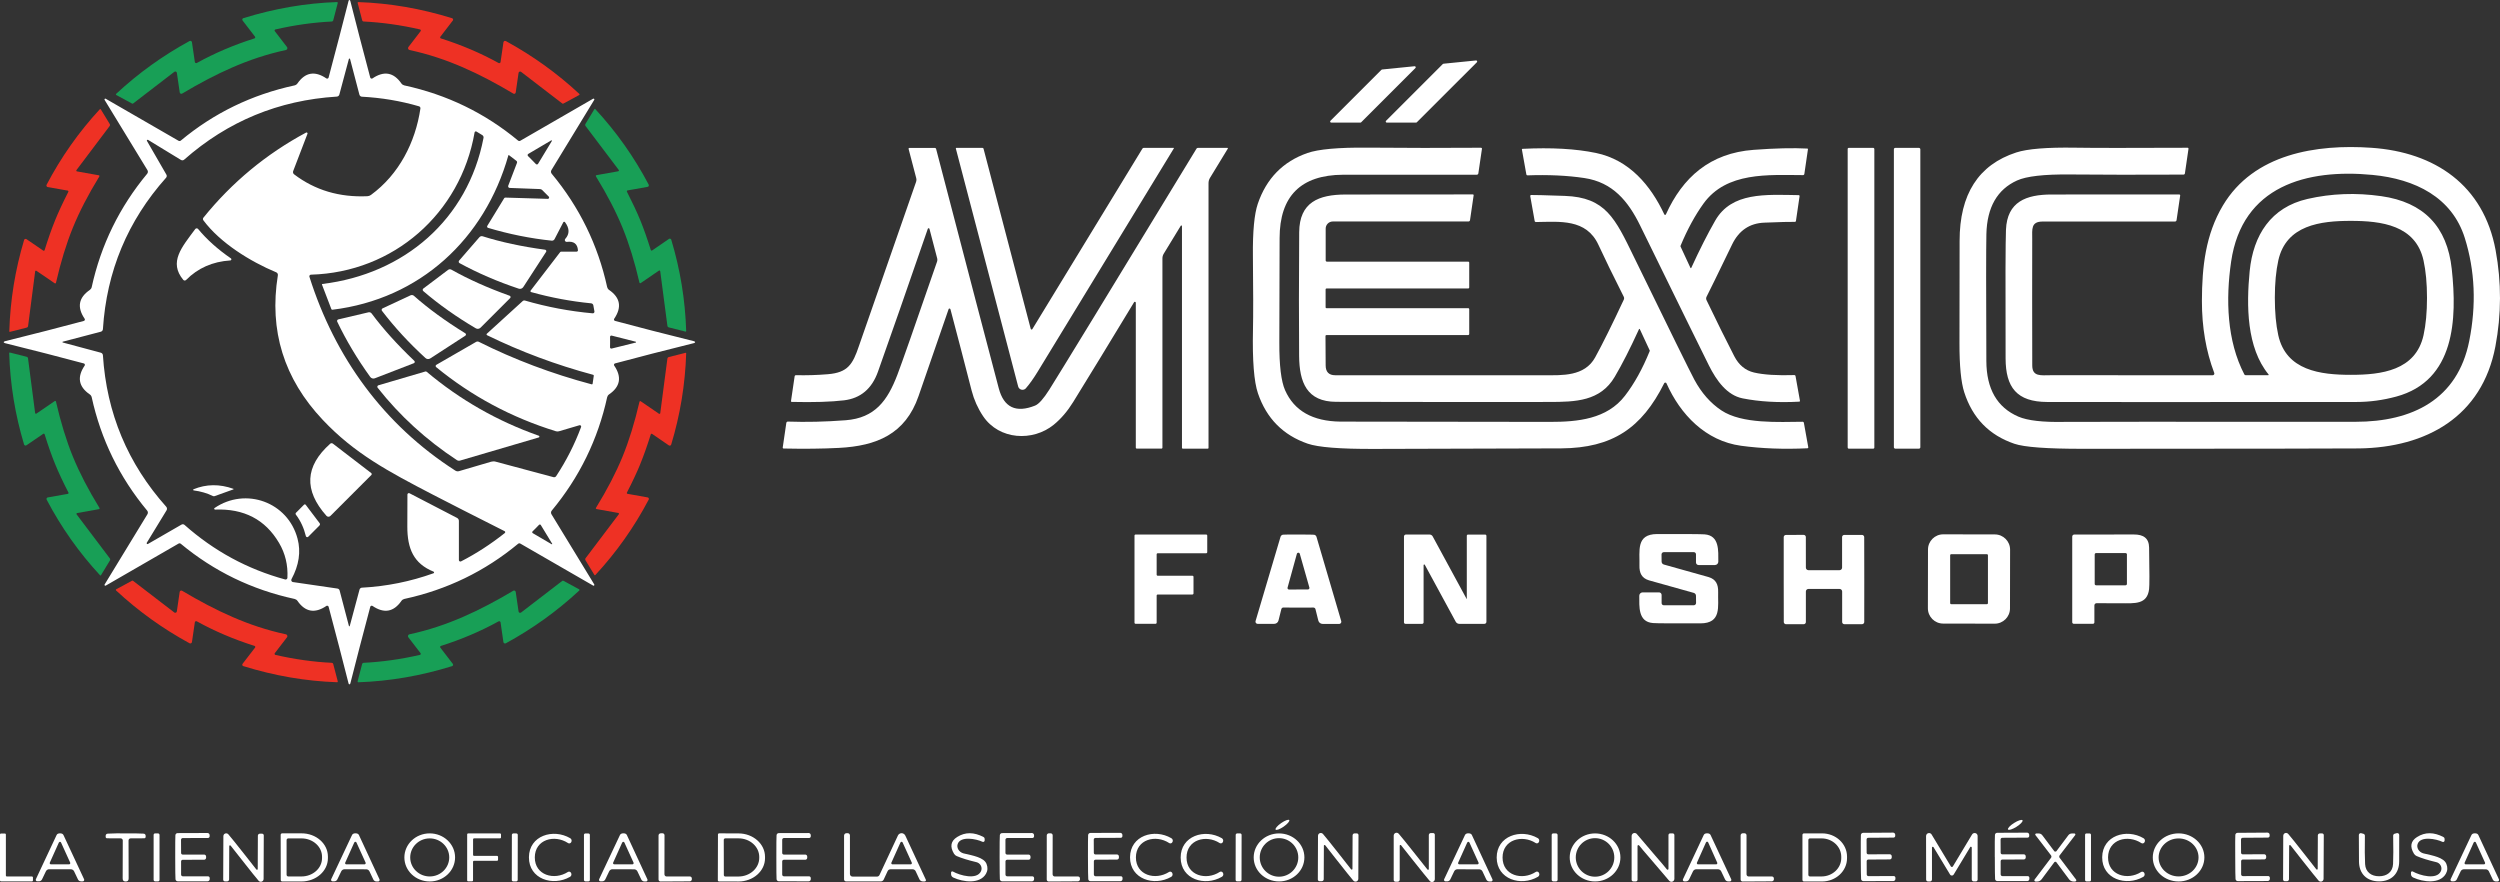 <svg viewBox="0 0 727.79 256.78" xmlns="http://www.w3.org/2000/svg" id="Layer_2"><rect x="0" y="0" width="727.79" height="256.78" fill="#333333" stroke="none"/><defs><style>.cls-1{fill:#fff;}.cls-2{fill:#189f56;}.cls-3{fill:#ee3124;}</style></defs><g id="Layer_1-2"><path d="M101.72,0c.13,0,.21.09.26.27,1.63,6.47,3.57,13.9,5.8,22.3.07.23.31.37.54.31.04-.01.09-.03.12-.06,3.35-2.27,6.16-1.77,8.42,1.49.2.28.5.47.83.55,12.43,2.69,23.48,8.05,33.14,16.07.18.14.43.16.63.05l21.22-12.25c.12-.06.26-.02.32.1.04.07.04.16,0,.23l-12.47,20.46c-.2.33-.17.75.07,1.04,8.08,9.73,13.47,20.74,16.16,33.04.08.32.27.6.54.79,3.28,2.25,3.78,5.05,1.51,8.39-.13.19-.08.45.11.58.04.03.08.05.13.06,6.83,1.83,14.47,3.8,22.9,5.89.27.07.41.17.41.3s-.14.22-.41.29c-8.43,2.09-16.07,4.06-22.9,5.89-.22.06-.36.29-.3.51.01.04.03.09.06.13,2.27,3.34,1.77,6.14-1.51,8.39-.27.19-.46.47-.54.79-2.69,12.3-8.07,23.32-16.15,33.05-.24.29-.27.71-.07,1.04l12.47,20.45c.06.12.02.26-.09.33-.07.04-.16.04-.23,0l-21.22-12.24c-.2-.11-.45-.09-.63.05-9.66,8.02-20.71,13.38-33.14,16.07-.33.08-.63.27-.83.55-2.26,3.26-5.07,3.76-8.42,1.49-.2-.13-.47-.08-.6.12-.03.04-.05.08-.06.13-2.23,8.4-4.17,15.83-5.8,22.3-.05.18-.13.27-.26.27s-.21-.09-.26-.27c-1.63-6.47-3.57-13.9-5.8-22.3-.07-.23-.31-.37-.54-.31-.04.01-.09.03-.12.06-3.35,2.27-6.16,1.77-8.42-1.49-.2-.28-.5-.47-.83-.55-12.43-2.69-23.48-8.05-33.14-16.07-.18-.14-.43-.16-.63-.05l-21.22,12.25c-.12.06-.26.02-.32-.1-.04-.07-.04-.16,0-.23l12.47-20.46c.2-.33.17-.75-.07-1.04-8.08-9.73-13.47-20.74-16.16-33.04-.08-.32-.27-.6-.54-.79-3.28-2.25-3.78-5.05-1.51-8.39.13-.19.08-.45-.11-.58-.04-.03-.08-.05-.13-.06-6.83-1.83-14.47-3.8-22.9-5.89-.27-.07-.41-.16-.41-.29,0-.13.14-.23.41-.3,8.43-2.09,16.07-4.06,22.9-5.89.22-.06.36-.29.3-.51-.01-.04-.03-.09-.06-.13-2.27-3.34-1.77-6.14,1.51-8.39.27-.19.46-.47.54-.79,2.69-12.3,8.08-23.31,16.16-33.04.24-.29.27-.71.07-1.04l-12.48-20.46c-.06-.12-.02-.26.09-.33.07-.04.16-.04.23,0l21.23,12.25c.2.11.45.09.63-.05,9.65-8.03,20.7-13.39,33.13-16.08.33-.08.63-.27.83-.55,2.26-3.26,5.07-3.76,8.42-1.49.2.13.47.08.6-.12.03-.04.05-.08.06-.13,2.23-8.4,4.17-15.83,5.81-22.3.04-.18.12-.27.25-.27ZM18.31,99.72l11.05,2.96c.33.09.58.39.6.74,1.08,16.85,7.23,31.56,18.44,44.11.25.29.29.7.09,1.03l-5.77,9.46c-.07.12-.02.27.1.34.08.04.17.04.24,0l9.78-5.64c.28-.16.63-.13.87.08,8.58,7.61,18.34,12.9,29.29,15.89.28.08.57-.09.65-.37,0-.04.02-.07.02-.11.19-3.69-.62-7.09-2.45-10.18-4.01-6.79-10.21-10.02-18.62-9.68-.14,0-.25-.11-.25-.25,0-.08.04-.15.1-.2,9.06-6.18,21.37-1.75,24.17,8.92,1.01,3.81.42,7.74-1.76,11.78-.15.28-.05.63.23.79.06.03.13.05.2.06l12.95,1.89c.31.05.56.27.63.57l2.7,10.29c0,.07.06.13.13.13.07,0,.13-.06.13-.13l2.83-10.55c.09-.33.38-.56.71-.57,7.16-.38,14.11-1.78,20.85-4.2.13-.05.19-.2.14-.32-.02-.06-.07-.11-.13-.14-5.81-2.36-7.66-6.67-7.65-13.15.01-4.67.02-7.77.03-9.3,0-.23.19-.42.43-.42.07,0,.13.02.19.05l13.84,7.18c.32.17.52.5.52.86v11.39c0,.24.2.44.44.44.07,0,.14-.02.2-.05,4.35-2.23,8.59-4.97,12.72-8.24.14-.11.17-.32.06-.46-.03-.04-.07-.07-.11-.09-8.81-4.44-15.7-7.95-20.67-10.52-13.29-6.89-23.07-12.12-32.28-21.89-11.3-11.97-15.65-26-13.06-42.08.06-.37-.14-.73-.49-.87-7.51-3.13-16.28-8.54-21.19-15.13-.18-.24-.17-.56.02-.79,8.29-10.26,18.25-18.51,29.88-24.76.14-.07.32-.01.39.13.03.07.04.15.01.23l-4.16,10.85c-.13.35-.02.74.28.96,6.07,4.61,13.18,6.73,21.33,6.36.37-.02.73-.15,1.03-.37,8.16-5.97,12.94-15.3,14.4-25.17.04-.28-.13-.55-.4-.63-5.39-1.57-10.93-2.5-16.64-2.8-.34-.02-.63-.26-.72-.59l-2.72-10.38c-.02-.1-.12-.16-.22-.13-.07.02-.12.07-.13.13l-2.77,10.34c-.09.34-.38.58-.73.6-16.95,1.06-31.76,7.18-44.45,18.36-.25.23-.63.26-.93.08l-9.58-5.84c-.11-.07-.25-.03-.32.08-.04.07-.05.16,0,.23l5.66,9.81c.17.29.13.66-.1.91-11.18,12.54-17.31,27.23-18.38,44.07-.02.36-.27.66-.62.75l-11.03,2.89c-.07,0-.13.06-.13.13,0,.07.06.13.13.13ZM157.86,55.33c-.17-.17-.41-.28-.66-.29l-8.81-.33c-.27,0-.47-.23-.46-.5,0-.05.01-.11.03-.16l2.54-6.63c.08-.21.01-.46-.17-.6l-2.17-1.66s-.11-.03-.14.01c0,.01-.02.02-.02.04-6.89,24.39-25.76,41.85-51.23,44.96-.14.02-.26-.06-.31-.19l-2.73-7.13c-.03-.07,0-.15.08-.18.01,0,.02,0,.03,0,23.8-2.88,42.37-18.78,46.92-42.52.07-.32-.08-.65-.36-.82l-1.67-1.02c-.18-.11-.41-.06-.52.12-.03.04-.04.09-.05.13-4.09,23.61-23.63,40.73-47.64,41.4-.26.01-.47.23-.46.49,0,.04,0,.09.02.13,7.41,23.43,21.61,43.06,42.47,56.42.32.21.71.27,1.07.16l9.36-2.75c.42-.12.86-.13,1.28-.02l16.87,4.52c.3.08.61-.04.78-.3,2.95-4.48,5.37-9.24,7.25-14.28.08-.21-.02-.44-.22-.52-.08-.03-.18-.04-.27-.01l-5.95,1.75c-.28.08-.58.08-.86,0-12.91-3.98-24.54-10.2-34.88-18.67-.18-.15-.21-.41-.06-.59.03-.04.07-.07.11-.09l11.55-6.66c.25-.15.56-.16.82-.03,10.3,5.16,21.25,9.29,32.85,12.38.12.03.24-.03.27-.15,0-.01,0-.02,0-.03l.34-2.33c.02-.12-.06-.24-.18-.27-10.78-2.89-21.08-6.73-30.9-11.53-.13-.07-.18-.22-.12-.34.01-.03.04-.06.06-.08l10.47-9.54c.16-.15.39-.2.59-.14,6.49,1.89,13.07,3.13,19.76,3.73.26.02.49-.17.51-.43,0-.04,0-.08,0-.12l-.32-1.78c-.06-.31-.32-.55-.63-.58-5.87-.57-11.69-1.66-17.48-3.27-.15-.04-.23-.2-.19-.35,0-.03.03-.06.05-.09l8.58-11.18c.08-.1.19-.15.31-.15h4.48c.22,0,.4-.18.4-.4,0-.01,0-.02,0-.03-.15-1.86-1.22-2.67-3.23-2.42-.29.03-.55-.17-.59-.46-.02-.15.03-.3.13-.41,1.29-1.43,1.27-3.06-.08-4.87-.1-.13-.29-.15-.42-.05-.03.03-.06.06-.08.09l-2.54,4.9c-.16.31-.49.49-.83.45-6.23-.65-12.41-1.9-18.54-3.73-.2-.07-.32-.28-.25-.48,0-.03.02-.05.03-.08l4.92-8.06c.07-.12.21-.2.36-.19l12.32.37c.22.01.4-.16.41-.37,0-.11-.04-.22-.12-.3l-1.88-1.88ZM154.87,46.59c.09.09.47.48,1.13,1.16.15.16.4.17.57.02.03-.03.05-.06.07-.09l4.03-6.66s.01-.07-.01-.09c0,0-.02-.02-.05-.05,0,0,0-.01-.02-.02-.02-.02-.06-.03-.09-.01l-6.7,3.95c-.19.11-.26.35-.15.54.02.04.04.07.07.1.67.67,1.06,1.06,1.15,1.15ZM177.61,99.59c0,.12,0,.62-.02,1.51,0,.21.17.38.38.38.03,0,.06,0,.09-.01l7.05-1.75s.06-.04.05-.07v-.09s-.02-.06-.05-.07l-7.04-1.79c-.2-.05-.41.08-.46.28,0,.03-.01.06-.01.09,0,.89.01,1.39.01,1.52ZM155.99,153.75c-.08.08-.4.39-.95.94-.13.13-.14.33-.01.47.02.03.05.05.08.06l5.51,3.23s.05.02.07,0c.01-.01.02-.02.02-.02.02-.02.03-.04.04-.05.02-.01.02-.04.01-.07l-3.32-5.46c-.09-.16-.3-.21-.45-.11-.02.01-.05.03-.07.05-.55.56-.86.88-.93.96Z" class="cls-1"></path><path d="M52.32,26.91l-.83-5.7c-.03-.25-.27-.43-.53-.39-.08.01-.15.04-.21.09l-12,9.22c-.09.07-.21.07-.3.02l-4.6-2.49c-.1-.06-.14-.18-.08-.29.01-.02.03-.04.04-.05,6.45-6,13.57-11.12,21.36-15.37.24-.13.53-.04.66.2.03.05.04.1.05.15l.84,5.74c.03.21.23.36.45.33.05,0,.09-.02.13-.04,5.21-2.88,10.81-5.26,16.78-7.15.17-.05.26-.23.21-.4-.01-.04-.03-.07-.05-.1l-3.62-4.71c-.14-.2-.11-.47.08-.61.04-.03.09-.05.14-.07,9.05-2.81,18.14-4.38,27.27-4.69.12,0,.21.09.22.2,0,.02,0,.04,0,.06l-1.33,5.09c-.05.17-.2.3-.38.31-5.38.26-10.86,1.03-16.44,2.31-.17.04-.28.22-.23.39.01.04.03.08.05.11l3.55,4.62c.18.24.14.59-.11.77-.06.05-.14.08-.21.1-10.92,2.34-20.46,6.89-30.2,12.68-.22.13-.51.06-.64-.16-.03-.05-.05-.11-.06-.17Z" class="cls-2"></path><path d="M149.43,27.24c-9.75-5.79-19.29-10.34-30.21-12.68-.3-.07-.48-.36-.42-.66.02-.08.05-.15.1-.21l3.55-4.62c.1-.14.07-.34-.07-.45-.03-.02-.07-.04-.11-.05-5.58-1.28-11.06-2.05-16.44-2.31-.18-.01-.33-.14-.38-.31l-1.33-5.09c-.03-.11.04-.23.15-.25.02,0,.04,0,.06,0,9.13.31,18.22,1.88,27.27,4.69.23.07.36.31.29.54-.01.05-.04.1-.07.14l-3.62,4.71c-.11.14-.08.34.06.45.03.02.06.04.1.05,5.97,1.89,11.57,4.27,16.78,7.15.2.1.44.03.54-.16.02-.04.04-.09.04-.13l.84-5.74c.04-.26.29-.44.55-.4.05,0,.11.03.16.05,7.79,4.25,14.92,9.37,21.37,15.37.09.08.09.21.01.3-.02.02-.03.03-.05.04l-4.6,2.49c-.09.05-.21.05-.3-.02l-12-9.22c-.21-.15-.5-.11-.65.09-.05.06-.08.13-.09.21l-.83,5.7c-.03.25-.27.43-.53.39-.06,0-.12-.03-.17-.06Z" class="cls-3"></path><path d="M412.24,35.69h-8.52c-.17,0-.31-.14-.31-.31,0-.08.03-.16.09-.22l16.52-16.52c.05-.05.12-.08.19-.09l9.49-.95c.17-.01.32.12.33.29,0,.09-.02.17-.08.23l-17.49,17.48c-.06.06-.14.09-.22.09Z" class="cls-1"></path><path d="M396.04,35.69h-8.5c-.17,0-.31-.14-.31-.31,0-.08.03-.16.09-.22l14.84-14.84c.05-.05.12-.08.19-.09l9.46-.95c.17-.01.32.12.33.29,0,.09-.02.17-.08.23l-15.8,15.8c-.06.06-.14.09-.22.09Z" class="cls-1"></path><path d="M16.02,64.17c.98-2.41,2.27-5.18,3.88-8.33.06-.12.01-.26-.11-.33-.02-.01-.04-.02-.06-.02l-5.85-1.04c-.24-.04-.41-.28-.36-.52,0-.04.02-.09.04-.13,4.2-8.02,9.37-15.36,15.51-22.01.07-.07.17-.07.23-.01,0,0,.02.02.03.03l2.61,4.28c.12.19.11.44-.03.62l-9.66,12.82c-.08.1-.06.25.05.33.03.02.06.04.1.04l6.38,1.13c.12.02.2.14.17.26,0,.03-.02.06-.03.08-3.25,5.3-5.82,10.27-7.71,14.92-1.89,4.64-3.53,9.99-4.92,16.06-.03.12-.15.19-.26.16-.03,0-.05-.02-.08-.03l-5.35-3.65c-.11-.07-.26-.04-.33.07-.02.03-.03.06-.03.09l-2.06,15.92c-.03.22-.19.41-.41.46l-4.87,1.24c-.09.02-.17-.03-.19-.12,0-.01,0-.03,0-.05.27-9.05,1.71-17.9,4.31-26.57.07-.24.31-.38.55-.31.05.01.09.04.14.06l4.9,3.35c.12.08.27.05.34-.06.01-.02.02-.04.03-.06,1.05-3.38,2.07-6.27,3.05-8.68Z" class="cls-3"></path><path d="M186.4,64.12c.98,2.4,2,5.29,3.06,8.67.04.13.17.2.3.16.02,0,.04-.02.07-.03l4.9-3.36c.2-.14.48-.09.63.11.03.04.05.09.06.14,2.61,8.66,4.06,17.51,4.34,26.56,0,.09-.07.17-.16.17-.01,0-.03,0-.04,0l-4.86-1.23c-.22-.05-.39-.24-.41-.47l-2.09-15.91c-.02-.13-.14-.21-.27-.19-.03,0-.07.02-.09.03l-5.35,3.66c-.1.06-.24.03-.3-.07-.01-.02-.02-.04-.03-.06-1.4-6.07-3.05-11.42-4.95-16.06s-4.48-9.61-7.73-14.9c-.07-.1-.04-.24.06-.31.02-.02.05-.03.08-.03l6.38-1.14c.13-.03.21-.16.18-.28,0-.03-.02-.06-.04-.09l-9.67-12.8c-.14-.18-.15-.43-.03-.62l2.6-4.29c.05-.08.15-.1.23-.05.01,0,.02.02.03.03,6.15,6.65,11.33,13.97,15.54,21.98.12.22.04.49-.18.61-.04.02-.09.04-.14.05l-5.85,1.04c-.13.03-.22.16-.19.29,0,.02.01.04.02.06,1.61,3.15,2.91,5.93,3.9,8.33Z" class="cls-2"></path><path d="M636.87,43.01c.13,0,.24.11.24.25,0,.01,0,.02,0,.03l-1.05,7.19c-.03.2-.2.35-.4.35-12.83.06-23.87.05-33.12-.04-7.52-.07-12.63.52-15.34,1.75-5.77,2.61-8.75,7.82-8.93,15.62-.09,4.18-.1,16.49-.01,36.94.03,8.13,3.14,13.52,9.33,16.19,2.67,1.15,7.14,1.66,13.39,1.53,1.9-.04,30.14-.05,84.73-.03,16.58.01,29.73-6.52,33.12-23.5,2.11-10.53,1.68-20.52-1.28-29.99-3.72-11.87-14.46-17.19-26.85-18.38-19.18-1.85-37.96,3.2-41.18,25.23-1.6,10.97-1.25,23.06,3.84,32.84.08.15.23.24.4.24h6.56c.07,0,.13-.06.13-.14,0-.03-.01-.06-.03-.08-6.41-7.81-6.48-20.06-5.5-30.11,1.04-10.48,6.19-18.55,16.84-20.99,6.95-1.59,14.1-1.86,21.46-.81,12.36,1.75,19.2,8.83,20.53,21.23,1.56,14.48.98,32.48-16.17,37.12-3.87,1.05-7.74,1.57-11.63,1.57-49.55.03-79.54.03-89.97,0-8.89-.03-12.09-4.27-12.12-12.66-.07-21.73-.03-34.22.11-37.48.34-8.19,5.89-10.25,13.28-10.26,22.24,0,34.64-.01,37.19-.01.14,0,.25.11.25.25,0,.01,0,.02,0,.03l-1.06,7.2c-.03.23-.22.4-.45.4h-38.49c-3.53,0-3.07,2.23-3.08,5.15-.03,10.57-.02,22.81.01,36.73,0,3.38,2.55,2.86,5.43,2.86,17.83,0,33.52,0,47.09.01.27,0,.49-.22.49-.49,0-.06-.01-.13-.03-.18-2.41-6.37-3.6-13.36-3.59-20.97.02-9.96,1.07-19.33,6.11-27.78,8.96-15.04,27.18-17.92,43.27-16.8,18.48,1.28,32.62,10.89,36.12,29.82,1.72,9.33,1.7,18.66-.06,27.98-3.87,20.47-20.11,29.47-39.73,29.72-4.04.05-30.88.09-80.53.11-10.31,0-16.9-.48-19.78-1.47-7.32-2.49-12.18-7.48-14.59-14.99-.94-2.92-1.4-7.69-1.39-14.31.03-12.63.04-22.54.04-29.74-.01-13.59,5.49-22.18,16.5-25.76,3.23-1.05,8.94-1.52,17.13-1.39,5.31.09,16.24.09,32.77.02ZM662.24,86.7c0,4.21.33,7.83,1,10.88,2.29,10.32,12.31,11.54,21.14,11.54s18.86-1.22,21.15-11.54c.67-3.05,1.01-6.67,1.01-10.87s-.34-7.82-1.01-10.87c-2.28-10.32-12.31-11.54-21.14-11.54-8.83-.01-18.86,1.21-21.14,11.53-.67,3.05-1.01,6.67-1.01,10.87Z" class="cls-1"></path><path d="M344.09,65.84c0-.1-.07-.2-.17-.21-.08,0-.15.04-.19.11l-4.95,8.12c-.25.41-.38.88-.38,1.36v55.1c0,.15-.13.28-.28.28h-7.17c-.17,0-.3-.13-.3-.3h0v-42.18c0-.15-.12-.27-.27-.27-.09,0-.18.05-.23.13-7.23,11.95-13.15,21.64-17.74,29.07-1.66,2.68-3.54,4.87-5.63,6.58-6.08,4.97-15.92,4.49-20.6-2.49-1.53-2.29-2.63-4.76-3.32-7.42-2.03-7.93-4.09-15.83-6.17-23.69-.04-.15-.19-.24-.34-.21-.1.02-.17.09-.2.19-3.1,8.97-6.01,17.39-8.74,25.28-3.84,11.13-12.24,14.53-23.19,15.1-4.8.25-10.18.31-16.13.18-.13,0-.24-.11-.23-.24,0-.01,0-.02,0-.03l1.05-7.19c.04-.22.23-.39.45-.38,5.33.19,10.94.06,16.83-.39,8.58-.66,12.19-5.78,15.04-13.21,1.19-3.09,5.05-14.09,11.58-33.02.09-.27.1-.57.03-.85l-2.26-8.64c-.03-.13-.17-.22-.3-.18-.08.02-.15.08-.18.16-6.14,17.8-10.98,31.67-14.51,41.6-1.77,4.98-5.07,7.76-9.88,8.34-3.75.45-8.82.61-15.23.46-.12,0-.21-.09-.21-.21,0-.01,0-.02,0-.03l1.06-7.2c.03-.2.2-.35.4-.34,3.03.07,6.12-.02,9.26-.28,5.79-.48,7.25-2.82,9.07-8.25.25-.73,5.79-16.66,16.64-47.79.12-.33.13-.68.04-1.01l-2.24-8.56c-.03-.12.05-.25.17-.27.01,0,.03,0,.05,0h7.45c.16,0,.3.11.34.26,9.39,36.03,15.48,59.28,18.25,69.73,1.48,5.57,5,7.24,10.57,5.02,1.07-.43,2.46-1.98,4.16-4.67,2.96-4.69,17.24-28.06,42.83-70.13.08-.14.23-.22.39-.22h8.63c.07,0,.13.06.12.14,0,.02,0,.04-.01.05l-5.19,8.52c-.29.46-.44,1-.44,1.55v77.1c0,.11-.09.2-.21.2h-7.29c-.13,0-.23-.1-.23-.23v-64.53Z" class="cls-1"></path><path d="M300.07,95.76c.04.13.17.21.31.17.06-.02.11-.05.14-.1l32.05-52.56c.09-.14.25-.23.42-.23h8.65c.06,0,.1.04.1.1,0,.02,0,.04-.01.05-24.13,39.57-37.35,61.24-39.65,65.02-1.19,1.95-2.33,3.56-3.42,4.81-.47.55-1.3.61-1.85.14-.2-.17-.35-.4-.41-.66l-18.14-69.26c-.02-.09.03-.17.11-.19.01,0,.03,0,.05,0h7.61c.14,0,.25.1.29.23l13.75,52.49Z" class="cls-1"></path><path d="M427.44,97.54h-41.29c-.15,0-.28.12-.28.28,0,.01,0,.02,0,.03.03.31.04,3.15.05,8.52,0,1.91.94,2.87,2.79,2.87,8.82,0,29.14,0,60.95,0,5.02,0,11.63.41,14.71-5.19,2.15-3.91,4.93-9.52,8.35-16.83.12-.27.11-.57-.02-.83-3.11-6.17-5.57-11.21-7.38-15.13-3.53-7.62-11.27-6.72-18.2-6.62-.17,0-.32-.12-.35-.29l-1.29-7.24c-.03-.16.08-.31.24-.34.01,0,.03,0,.04,0,.67-.03,3.92.06,9.77.26,11.91.41,14.68,6.57,20.13,17.76,10.47,21.49,16.34,33.4,17.6,35.75,2.07,3.84,4.69,6.82,7.86,8.93,6,4.01,16.73,3.36,23.68,3.31.16,0,.3.11.33.27l1.29,7.17c.02.13-.06.25-.19.28-.01,0-.02,0-.03,0-6.91.33-13.36.08-19.35-.73-10.35-1.41-17.68-9.12-21.71-18.17-.08-.19-.3-.27-.49-.19-.08.03-.14.1-.18.17-6.54,13.09-15.1,18.84-29.95,18.95-.27,0-18.48.05-54.62.16-9.77.03-16.17-.48-19.21-1.53-7.16-2.47-11.99-7.35-14.48-14.65-1.15-3.38-1.64-9.53-1.45-18.46.09-4.39.09-11.58-.02-21.59-.07-7.11.41-12.15,1.42-15.13,2.51-7.36,7.32-12.29,14.44-14.78,3.21-1.12,9.01-1.64,17.42-1.57,11.06.1,22.1.11,33.13.03.15,0,.27.11.27.26,0,.01,0,.03,0,.04l-1.05,7.16c-.03.23-.23.4-.47.4-20.2-.02-33.18-.02-38.93,0-12.29.07-18.45,6.23-18.46,18.48-.01,8.67-.04,18.78-.08,30.33-.03,6.69.53,11.32,1.67,13.91,2.65,6.01,8.03,9.06,16.13,9.15.03,0,20.36.03,60.99.08,8.04.01,16.59-.79,21.83-7.61,2.73-3.54,5.13-7.88,7.21-13.02.03-.05.03-.11,0-.16l-2.89-6.21c-.03-.06-.11-.09-.18-.05-.02.01-.04.03-.05.05-2.54,5.57-4.89,10.19-7.06,13.87-4.2,7.15-11.44,7.32-19.11,7.33-21.18.03-41.84.01-61.99-.04-8.55-.02-10.73-5.67-10.79-13.38-.08-9.83-.07-21.82.02-35.99.06-8.74,5.67-10.97,13.51-10.98,21.26-.03,33.62-.04,37.08-.03.11,0,.2.09.2.2,0,.01,0,.02,0,.03l-1.06,7.26c-.03.23-.23.39-.45.39h-39.5c-1.14,0-2.07.93-2.07,2.07h0v9.27c0,.19.16.35.35.35h41.17c.15,0,.27.12.27.27h0v7.27c0,.15-.12.27-.27.27h-41.28c-.14,0-.26.11-.26.25h0v5.26c0,.13.11.23.24.23h41.31c.14,0,.26.12.26.27h0v7.27c0,.15-.12.27-.27.27h0Z" class="cls-1"></path><path d="M523.66,56.81c.13,0,.23.1.23.24,0,.01,0,.02,0,.03l-1.06,7.24c-.02.16-.16.28-.33.27-1.3-.03-4.26.04-8.88.23-4.28.17-7.4,2.28-9.36,6.32-4.34,8.96-6.82,14.04-7.45,15.24-.16.31-.17.67-.02.99,2.97,6.2,5.67,11.64,8.08,16.32,1.33,2.58,3.24,4.16,5.73,4.75,2.81.66,6.74.91,11.79.75.15,0,.28.1.31.25l1.3,7.25c.02.11-.05.21-.17.24-.01,0-.02,0-.03,0-6.11.33-11.61.01-16.5-.96-4.55-.91-7.59-5.14-9.82-9.6-1.83-3.66-8.51-17.24-20.02-40.74-3.46-7.05-7.97-12.57-16.23-13.8-4.94-.74-10.46-1-16.57-.78-.15,0-.28-.1-.31-.24l-1.3-7.27c-.02-.1.04-.19.14-.21,0,0,.02,0,.02,0,8.41-.42,15.54-.02,21.4,1.2,9.68,2.01,15.92,9.41,19.9,17.9.06.12.21.18.33.12.05-.02.09-.07.12-.12,4.89-10.8,12.83-17.87,25.56-18.81,6.28-.47,11.49-.59,15.64-.37.09,0,.17.08.16.18,0,0,0,.02,0,.02l-1.05,7.2c-.03.19-.19.33-.38.33-10.1-.03-22.27-1.02-28.99,8.3-2.45,3.4-4.68,7.49-6.67,12.27-.03.08-.03.17.01.25l2.88,6.2c.03.06.1.09.16.06.03-.01.05-.03.06-.06,2.44-5.33,4.77-9.92,6.98-13.78,4.79-8.34,14.63-7.56,24.34-7.41Z" class="cls-1"></path><rect ry=".31" rx=".31" height="87.56" width="7.76" y="43.05" x="537.89" class="cls-1"></rect><rect ry=".4" rx=".4" height="87.56" width="7.7" y="43.05" x="551.34" class="cls-1"></rect><path d="M67.04,75.82c-5.15.33-9.44,2.22-12.86,5.68-.22.22-.57.23-.79.01-.01-.01-.03-.03-.04-.04-4.28-5.16-.45-9.47,3.49-14.79.18-.23.51-.28.74-.1.03.02.06.05.09.08,2.56,3.09,5.74,5.94,9.54,8.55.15.1.19.31.09.46-.06.09-.15.14-.26.15Z" class="cls-1"></path><path d="M158.7,72.7c.22.04.37.25.34.47,0,.05-.03.1-.06.15l-6.64,10.24c-.29.45-.85.65-1.34.47-6.14-2.04-11.88-4.52-17.22-7.43-.23-.13-.31-.42-.18-.65.02-.03.03-.05.05-.08l5.92-6.82c.24-.27.61-.37.95-.26,5.33,1.69,11.39,2.99,18.18,3.91Z" class="cls-1"></path><path d="M148.52,86.77l-8.62,8.62c-.37.38-.95.45-1.4.18-5.57-3.27-10.67-6.88-15.28-10.83-.2-.17-.22-.48-.05-.68.02-.02.04-.04.07-.06l7.2-5.43c.29-.21.67-.24.98-.06,4.86,2.75,10.51,5.28,16.95,7.59.21.08.32.32.24.53-.02.05-.05.1-.09.14Z" class="cls-1"></path><path d="M135.46,97.03c.19.12.25.37.13.56-.03.05-.07.09-.12.13l-10.2,6.62c-.44.29-1.03.25-1.41-.11-4.76-4.35-8.98-8.93-12.66-13.74-.16-.21-.11-.51.1-.67.03-.02.05-.04.08-.05l8.15-3.8c.32-.15.69-.09.96.14,4.17,3.7,9.16,7.34,14.97,10.92Z" class="cls-1"></path><path d="M120.62,105.06c.16.16.16.42,0,.58-.04.04-.08.07-.13.09l-11.37,4.4c-.5.19-1.05.02-1.35-.41-3.78-5.24-6.98-10.6-9.6-16.08-.11-.24,0-.53.24-.63.02-.01.05-.02.08-.03l8.78-2.06c.35-.08.71.05.92.34,3.33,4.49,7.48,9.09,12.43,13.8Z" class="cls-1"></path><path d="M21.23,132.96c1.9,4.65,4.48,9.62,7.74,14.93.06.1.03.24-.08.3-.02.01-.05.02-.07.03l-6.38,1.14c-.13.03-.22.15-.19.27,0,.03.02.07.04.1l9.68,12.82c.14.18.15.43.03.62l-2.61,4.29c-.05.08-.15.1-.23.05-.01,0-.02-.02-.03-.03-6.15-6.65-11.33-13.99-15.54-22.01-.12-.23-.03-.5.19-.62.04-.02.08-.04.13-.04l5.85-1.04c.14-.03.23-.15.2-.28,0-.02-.01-.05-.02-.07-1.62-3.15-2.92-5.93-3.9-8.34-.99-2.4-2.01-5.29-3.06-8.68-.04-.13-.18-.19-.31-.15-.02,0-.04.02-.06.03l-4.91,3.35c-.2.14-.49.09-.63-.12-.03-.04-.05-.08-.06-.12-2.61-8.67-4.06-17.54-4.33-26.59,0-.09.07-.17.16-.17.01,0,.03,0,.04,0l4.86,1.23c.22.05.39.23.42.46l2.07,15.93c.01.13.13.22.26.2.04,0,.08-.02.11-.04l5.35-3.66c.1-.07.24-.04.31.06.02.02.03.05.03.08,1.39,6.07,3.04,11.42,4.94,16.07Z" class="cls-2"></path><path d="M186.4,135.09c-.98,2.4-2.28,5.17-3.9,8.32-.06.12-.02.26.1.32.02.01.05.02.08.03l5.84,1.04c.25.04.41.27.37.52,0,.05-.02.1-.05.14-4.21,8-9.39,15.32-15.53,21.95-.07.07-.17.07-.23.01,0,0-.02-.02-.03-.03l-2.6-4.28c-.12-.19-.11-.44.03-.62l9.67-12.79c.08-.1.06-.25-.05-.33-.03-.02-.06-.04-.1-.04l-6.37-1.14c-.12-.03-.19-.14-.17-.26,0-.02.01-.05.03-.07,3.25-5.29,5.83-10.26,7.73-14.89,1.9-4.64,3.55-9.99,4.95-16.04.03-.12.15-.19.27-.16.02,0,.04.01.06.03l5.34,3.65c.11.07.26.05.33-.06.02-.03.04-.07.04-.1l2.08-15.89c.03-.23.2-.41.42-.46l4.86-1.23c.09-.02.17.03.19.12,0,.01,0,.03,0,.05-.29,9.03-1.74,17.88-4.36,26.53-.07.24-.31.38-.55.31-.05-.01-.09-.04-.14-.06l-4.89-3.36c-.11-.07-.26-.04-.33.07-.01.02-.02.04-.03.06-1.06,3.37-2.08,6.26-3.07,8.66Z" class="cls-3"></path><path d="M156.85,126.85c.14.04.21.19.17.32-.03.09-.1.15-.18.18l-22.9,6.73c-.32.1-.67.04-.95-.14-8.94-5.89-16.62-12.91-23.04-21.05-.16-.2-.13-.49.07-.65.05-.04.1-.07.16-.08l13.64-4.01c.14-.04.28,0,.39.08,9.69,8.15,20.57,14.36,32.64,18.62Z" class="cls-1"></path><path d="M95.04,150.17c-6.63-7.44-6.27-14.44,1.08-20.99.22-.2.55-.21.79-.03l11.16,8.57c.16.12.19.36.06.53,0,.01-.02.02-.03.03l-11.92,11.92c-.31.31-.81.31-1.11,0-.01-.01-.02-.02-.03-.03Z" class="cls-1"></path><path d="M56.36,142.76c-.09-.02-.15-.11-.13-.2.01-.05.05-.1.09-.12,3.72-1.53,7.59-1.58,11.62-.14.05.02.07.07.06.11,0,.03-.03.05-.06.06l-5.45,1.96c-.17.06-.36.05-.52-.03-1.66-.82-3.53-1.37-5.61-1.64Z" class="cls-1"></path><path d="M93.01,152.97l-3.28,3.29c-.16.16-.42.16-.58,0-.05-.05-.09-.12-.11-.2-.57-2.36-1.54-4.44-2.91-6.25-.12-.16-.11-.4.04-.54l2.34-2.35c.13-.12.33-.12.45,0,0,.01.02.02.03.03l4.07,5.38c.14.19.12.46-.05.63Z" class="cls-1"></path><path d="M330.27,181.28v-25.35c0-.18.14-.32.32-.32h20.54c.18,0,.32.14.32.32h0v4.81c0,.18-.14.32-.32.32h-14.09c-.18,0-.32.14-.32.32h0v5.91c0,.18.14.32.32.32h10.09c.18,0,.32.14.32.32h0v4.82c0,.18-.14.32-.32.32h-10.09c-.18,0-.32.14-.32.32h0v7.89c0,.18-.14.32-.32.32h-5.81c-.18,0-.32-.14-.32-.32h0Z" class="cls-1"></path><path d="M378.02,155.61c2.79,0,4.29.03,4.51.06.34.04.62.28.72.61l7.21,24.55c.09.33-.1.68-.43.78-.06.02-.12.02-.17.02h-4.83c-.59,0-1.11-.41-1.25-.98l-.83-3.33c-.08-.29-.36-.48-.66-.45-.15.01-1.58.02-4.3.02-2.72,0-4.15-.02-4.3-.03-.3-.04-.59.15-.67.45l-.83,3.32c-.14.58-.66.98-1.26.98h-4.83c-.34-.01-.62-.3-.61-.64,0-.06,0-.11.02-.17l7.27-24.53c.1-.33.38-.57.72-.62.22-.03,1.73-.05,4.52-.04ZM374.83,171.06c-.07.23.07.48.3.54.04.01.08.02.12.02l5.5-.02c.24,0,.44-.19.45-.43,0-.04,0-.09-.02-.13l-2.79-9.82c-.06-.23-.3-.37-.54-.31-.15.04-.27.16-.31.31l-2.71,9.84Z" class="cls-1"></path><path d="M414.78,164.41c-.06-.09-.17-.11-.26-.06-.05.03-.08.09-.09.15v16.69c0,.23-.18.42-.41.42h-4.88c-.23,0-.42-.19-.42-.42v-25.01c0-.31.26-.57.57-.57h6.87c.38,0,.73.2.91.53l9.9,18.24s.01.02.03.02c.01,0,.02-.01.01-.03v-18.41c0-.19.16-.34.35-.34h4.99c.2,0,.37.16.37.36v25.04c0,.33-.26.59-.59.59h-7.29c-.44,0-.85-.24-1.06-.63l-9-16.57Z" class="cls-1"></path><path d="M489.42,165.76c4.87,1.35,7.54,2.1,8,2.24,2.11.64,2.82,2.13,2.76,4.36-.13,4.14,1.09,9.1-5.15,9.11-8.07.02-12.67,0-13.8-.09-4.41-.31-3.99-4.85-4.01-7.95,0-.54.43-.97.97-.98,0,0,0,0,.01,0h4.77c.41,0,.75.33.75.74v2.38c0,.35.28.63.62.63h8.75c.36,0,.66-.3.66-.66,0,0,0,0,0-.01l-.02-2.08c0-.39-.26-.74-.64-.85-.19-.05-1.87-.53-5.06-1.42-4.87-1.35-7.54-2.1-8-2.24-2.11-.64-2.82-2.13-2.76-4.36.13-4.14-1.09-9.1,5.15-9.11,8.07-.02,12.67.01,13.8.09,4.41.31,3.99,4.85,4.01,7.95,0,.54-.43.97-.97.98,0,0,0,0-.01,0h-4.77c-.41,0-.75-.33-.75-.74v-2.38c0-.35-.28-.63-.62-.63h-8.75c-.36,0-.66.3-.66.66,0,0,0,0,0,.01l.02,2.08c0,.39.26.74.64.85.19.06,1.87.53,5.06,1.42Z" class="cls-1"></path><path d="M530.99,166c2.57,0,4.08,0,4.54-.01.4,0,.73-.34.73-.74v-8.9c0-.35.29-.63.64-.63h5.15c.34,0,.62.27.65.6,0,.13.01,4.26.02,12.4,0,8.14,0,12.27-.01,12.39-.02.33-.3.6-.64.6h-5.15c-.35.01-.63-.27-.64-.61v-8.9c0-.41-.33-.74-.74-.75,0,0,0,0-.01,0h-4.54c-2.57,0-4.08,0-4.53,0-.41,0-.74.33-.74.74h0v8.9c0,.35-.29.63-.64.63h-5.15c-.34-.01-.61-.27-.64-.6-.01-.13-.02-4.26-.02-12.4,0-8.14,0-12.27,0-12.4.03-.33.31-.59.65-.59l5.15-.02c.35,0,.64.28.64.63h0s.01,8.9.01,8.9c0,.41.32.74.73.75,0,0,0,0,.01,0h4.53Z" class="cls-1"></path><path d="M585.14,177.13c0,2.45-2,4.44-4.45,4.43h0l-15.02-.03c-2.45,0-4.44-2-4.43-4.45h0l.03-17.1c0-2.45,2-4.44,4.45-4.43h0l15.02.03c2.45,0,4.44,2,4.43,4.45h0l-.03,17.1ZM578.72,161.65c0-.18-.14-.32-.32-.32h-10.36c-.18,0-.32.14-.32.32h0v13.92c0,.18.14.32.32.32h10.36c.18,0,.32-.14.32-.32h0v-13.92Z" class="cls-1"></path><path d="M609.71,181.18c0,.23-.19.42-.42.42h-5.57c-.25,0-.46-.2-.46-.45h0v-24.94c0-.33.27-.6.61-.6h0c.37,0,6.17,0,17.38-.01,2.69,0,4.35,1.04,4.39,3.81.12,7.07.12,11.1,0,12.1-.56,4.51-4.12,4.13-8.33,4.11-4.17-.02-6.5-.02-6.99-.01-.34.01-.61.29-.61.63v4.94ZM619.2,161.44c0-.24-.19-.43-.43-.43h-8.54c-.24-.02-.43.18-.43.41v8.54c-.02.24.18.43.41.43h8.54c.24.02.43-.18.43-.41v-8.54Z" class="cls-1"></path><path d="M52.31,172.31c.03-.25.27-.43.53-.39.06,0,.12.03.17.06,9.75,5.79,19.29,10.34,30.22,12.68.3.07.48.36.42.66-.02.08-.05.15-.1.21l-3.55,4.62c-.1.14-.07.34.07.45.03.02.07.04.11.05,5.58,1.28,11.06,2.05,16.44,2.31.18.01.33.14.38.31l1.33,5.09c.03.11-.04.23-.15.25-.02,0-.04,0-.06,0-9.13-.31-18.22-1.88-27.28-4.69-.23-.07-.36-.31-.29-.54.01-.05.04-.1.07-.14l3.63-4.71c.11-.14.08-.34-.06-.45-.03-.02-.06-.04-.1-.05-5.98-1.89-11.58-4.27-16.79-7.15-.2-.1-.44-.03-.54.16-.02.04-.04.09-.04.13l-.84,5.74c-.04.26-.29.44-.55.4-.05,0-.11-.03-.16-.05-7.8-4.25-14.93-9.37-21.38-15.37-.09-.08-.09-.21-.01-.3.02-.02.03-.03.05-.04l4.6-2.49c.1-.05.21-.05.3.02l12.01,9.22c.21.15.5.11.65-.09.05-.06.08-.13.09-.21l.83-5.7Z" class="cls-3"></path><path d="M150.13,172.31l.83,5.7c.03.25.27.43.53.39.08-.01.15-.04.21-.09l12-9.22c.09-.07.21-.07.3-.02l4.6,2.49c.1.06.14.18.08.29-.01.02-.03.04-.04.05-6.45,6-13.58,11.12-21.38,15.37-.24.13-.53.04-.66-.2-.03-.05-.04-.1-.05-.15l-.83-5.74c-.03-.21-.23-.36-.45-.33-.05,0-.09.02-.13.04-5.22,2.88-10.82,5.26-16.79,7.15-.17.05-.26.23-.21.4.01.04.03.07.05.1l3.62,4.71c.14.2.11.47-.08.61-.04.03-.09.05-.14.07-9.05,2.81-18.14,4.38-27.27,4.69-.12,0-.21-.09-.22-.2,0-.02,0-.04,0-.06l1.33-5.09c.05-.17.2-.3.38-.31,5.38-.26,10.86-1.03,16.44-2.31.17-.04.28-.22.23-.39-.01-.04-.03-.08-.05-.11l-3.55-4.62c-.18-.24-.14-.59.11-.77.06-.05.14-.08.21-.1,10.92-2.34,20.47-6.89,30.22-12.68.22-.13.51-.06.64.16.03.05.05.11.06.17Z" class="cls-2"></path><ellipse transform="translate(-70.27 256.02) rotate(-34.8)" ry=".63" rx="2.42" cy="240.12" cx="373.34" class="cls-1"></ellipse><ellipse transform="translate(-37.54 350.65) rotate(-32.3)" ry=".66" rx="2.5" cy="240.14" cx="586.68" class="cls-1"></ellipse><path d="M2.01,255.16h7.28c.17,0,.3.13.3.3v.83c0,.17-.13.3-.3.3H.3C.13,256.59,0,256.46,0,256.29v-13.34c0-.17.13-.3.3-.3h1.11c.17,0,.3.13.3.3h0v11.91c0,.17.13.3.3.3Z" class="cls-1"></path><path d="M17.48,242.6c.51,0,.85.17,1,.5,2.03,4.35,4.03,8.63,6,12.86.1.22,0,.48-.21.58-.06.03-.12.04-.18.04h-.5c-.39,0-.74-.23-.9-.58l-1.11-2.33c-.16-.35-.5-.58-.88-.61,0,0-1.08-.01-3.23-.01h-3.24c-.38.03-.71.27-.87.61l-1.12,2.33c-.17.35-.52.57-.9.57h-.5c-.24,0-.43-.19-.43-.44,0-.06.01-.13.04-.18,1.99-4.22,4-8.5,6.03-12.85.15-.33.49-.49,1-.49ZM14.5,251.13c-.08.18,0,.38.18.46.04.02.09.03.14.03h5.29c.19,0,.35-.15.35-.35,0-.05-.01-.11-.03-.15l-2.66-5.85c-.08-.18-.29-.25-.46-.17-.08.04-.14.1-.18.18l-2.63,5.85Z" class="cls-1"></path><path d="M36.58,242.61c1.79-.03,3.54,0,5.25.08.32.02.57.28.57.61v.34c0,.22-.18.4-.4.4l-3.97.02c-.32,0-.59.25-.61.58,0,.03.01,3.72.03,11.07,0,.31-.07.54-.2.68-.15.15-.38.23-.67.23s-.52-.08-.67-.23c-.13-.14-.2-.37-.2-.68.02-7.35.03-11.04.03-11.07-.02-.33-.29-.58-.61-.58l-3.97-.02c-.22,0-.4-.18-.4-.4v-.34c0-.33.25-.59.57-.61,1.71-.09,3.46-.11,5.25-.08Z" class="cls-1"></path><rect ry=".44" rx=".44" height="13.98" width="1.72" y="242.61" x="44.72" class="cls-1"></rect><path d="M60.01,249.54c0,.11-.01.2-.03.28-.05.27-.28.46-.55.46l-6.25.02c-.25,0-.46.21-.46.46h0v3.85c0,.28.23.5.51.5h7.32c.28,0,.5.22.5.5v.32c0,.35-.28.63-.62.63h-8.69c-.34,0-.62-.26-.65-.6-.05-.45-.07-2.59-.08-6.41,0-3.83.01-5.97.05-6.42.03-.34.31-.6.65-.6l8.69-.03c.34,0,.62.27.63.62,0,0,0,0,0,.01v.32c0,.28-.22.5-.5.5l-7.32.02c-.28,0-.51.22-.51.5,0,0,0,0,0,.01l.02,3.85c0,.25.21.45.46.45h6.25c.27,0,.5.19.55.46.02.08.03.18.03.3Z" class="cls-1"></path><path d="M71.55,249.2c.97,1.23,2,2.54,3.09,3.93.08.09.22.11.31.03.05-.04.08-.1.08-.17l.04-9.71c0-.32.26-.58.57-.58h.66c.27,0,.49.22.49.49,0,0,0,0,0,.01l-.05,12.7c0,.45-.38.81-.84.8-.23,0-.44-.1-.59-.27-.66-.75-2.36-2.87-5.09-6.35-.97-1.23-2-2.53-3.09-3.92-.08-.09-.22-.11-.31-.03-.05.04-.08.1-.08.16l-.04,9.72c0,.32-.26.57-.57.57h-.66c-.27,0-.49-.22-.49-.49l.05-12.7c0-.45.38-.81.84-.8.23,0,.44.1.59.27.66.75,2.36,2.87,5.09,6.34Z" class="cls-1"></path><path d="M81.71,243.03c0-.24.19-.43.43-.43h5.63c4.24-.02,7.68,3,7.69,6.74h0v.5c0,3.73-3.43,6.76-7.67,6.77h-5.63c-.24.01-.43-.18-.43-.42h0l-.02-13.16ZM83.43,244.56v10.1c0,.27.22.49.49.49h3.84c3.31,0,5.99-2.39,5.99-5.34v-.4c0-2.95-2.68-5.34-5.99-5.34h-3.84c-.27,0-.49.22-.49.49Z" class="cls-1"></path><path d="M103.46,253.06c-2.15,0-3.24,0-3.25,0-.38.03-.71.27-.87.61l-1.13,2.33c-.17.35-.52.57-.9.57h-.5c-.24,0-.43-.19-.43-.44,0-.06.01-.13.04-.18,1.99-4.23,4.01-8.51,6.06-12.86.16-.33.49-.5,1-.5s.86.17,1.01.5c2.02,4.36,4.02,8.66,5.99,12.9.1.22,0,.48-.21.58-.06.03-.12.04-.19.04h-.5c-.38,0-.73-.23-.9-.58l-1.11-2.34c-.16-.35-.49-.58-.87-.62,0,0-1.09,0-3.24-.01ZM100.5,251.13c-.08.17,0,.38.17.47.05.02.1.03.15.03h5.29c.19,0,.35-.16.35-.36,0-.05-.01-.11-.03-.15l-2.66-5.85c-.08-.18-.29-.26-.46-.18-.08.04-.14.1-.18.18l-2.63,5.86Z" class="cls-1"></path><path d="M132.48,249.6c0,3.87-3.29,7.01-7.37,7.01h0c-4.08,0-7.39-3.12-7.39-6.99h0c0-3.87,3.29-7.01,7.37-7.01h0c4.08,0,7.39,3.12,7.39,6.99h0ZM130.78,249.55c-.03-3.06-2.6-5.51-5.74-5.48-3.14.03-5.65,2.54-5.62,5.6h0c.03,3.06,2.6,5.51,5.74,5.48,3.14-.03,5.65-2.54,5.62-5.6h0Z" class="cls-1"></path><path d="M145.55,244.06h-7.53c-.17,0-.3.13-.3.3v4.5c0,.17.13.3.3.3h6.67c.17,0,.3.13.3.3v.83c0,.17-.13.3-.3.3h-6.68c-.17,0-.3.13-.3.3h0v5.38c0,.17-.13.3-.3.3h-1.11c-.17,0-.3-.13-.3-.3h0v-13.35c0-.17.13-.3.3-.3h9.25c.17,0,.3.13.3.3h0v.84c0,.17-.13.3-.3.3h0Z" class="cls-1"></path><rect transform="translate(-100.01 399.03) rotate(-89.9)" ry=".41" rx=".41" height="1.72" width="13.96" y="248.75" x="142.88" class="cls-1"></rect><path d="M153.98,249.57c.03-6.32,7.07-8.47,12.03-5.55.37.22.51.69.32,1.08l-.05.09c-.16.31-.54.43-.85.28-.02-.01-.04-.02-.06-.04-3.95-2.59-9.65-1.07-9.68,4.15-.03,5.23,5.66,6.81,9.64,4.26.3-.18.68-.09.87.2.01.02.02.04.03.06l.05.09c.18.39.04.85-.33,1.07-5,2.87-12.01.64-11.97-5.69Z" class="cls-1"></path><rect ry=".4" rx=".4" height="13.94" width="1.72" y="242.64" x="170" class="cls-1"></rect><path d="M181.46,253.06c-2.15,0-3.23-.01-3.24-.01-.38.03-.72.26-.88.61l-1.12,2.33c-.17.36-.52.58-.91.58h-.5c-.24,0-.43-.19-.43-.43,0-.07.01-.14.04-.2,1.99-4.22,4.01-8.5,6.06-12.85.16-.33.5-.5,1.01-.5s.85.17,1,.5c2.02,4.36,4.01,8.66,5.98,12.9.1.22,0,.48-.21.58-.06.03-.12.04-.18.04h-.5c-.38-.01-.73-.24-.9-.59l-1.11-2.33c-.16-.35-.49-.58-.87-.62-.01,0-1.09,0-3.24-.01ZM178.5,251.13c-.08.18,0,.38.18.46.04.02.09.03.14.03h5.29c.19,0,.35-.15.35-.35,0-.05-.01-.11-.03-.15l-2.66-5.85c-.08-.18-.29-.25-.46-.17-.08.04-.14.1-.18.18l-2.63,5.85Z" class="cls-1"></path><path d="M192.35,242.58h.53c.31,0,.56.25.57.56,0,0,0,0,0,.01l-.02,11.37c0,.35.28.64.63.64,0,0,0,0,.01,0h6.78c.28,0,.52.21.54.49l.02.27c.02.34-.24.63-.58.65-.01,0-.02,0-.03,0l-8.51.05c-.31,0-.57-.24-.58-.55,0,0,0,0,0,0v-12.86c0-.34.29-.62.63-.62,0,0,0,0,.01,0Z" class="cls-1"></path><path d="M209.01,242.94c0-.19.15-.34.34-.34h0l5.66.02c4.26.01,7.71,3.07,7.7,6.82v.4c0,3.76-3.47,6.79-7.74,6.78h0l-5.66-.02c-.19,0-.34-.15-.34-.34l.04-13.32ZM210.7,244.49l.02,10.26c0,.23.19.42.42.42h3.86c3.34-.02,6.03-2.45,6.03-5.45v-.24c0-3-2.71-5.43-6.05-5.42h-3.86c-.23.01-.42.2-.42.43Z" class="cls-1"></path><path d="M226.01,249.54c0-3.82.01-5.96.06-6.42.04-.33.31-.59.65-.59l8.69-.02c.34,0,.62.28.62.63v.32c0,.28-.22.5-.5.5h-7.31c-.28.01-.51.23-.51.51v3.85c0,.25.21.46.46.46h6.25c.27,0,.51.2.56.47.01.08.02.18.02.3,0,.11,0,.2-.02.28-.05.27-.29.46-.56.46h-6.25c-.25.01-.46.22-.46.47h0v3.85c0,.28.23.5.51.5h7.31c.28.01.5.23.5.51v.32c0,.35-.28.63-.62.63l-8.69-.02c-.34,0-.62-.26-.65-.6-.04-.45-.06-2.59-.06-6.41Z" class="cls-1"></path><path d="M248.19,255.19h7.12c.32,0,.6-.18.73-.47l5.35-11.47c.28-.6.98-.86,1.58-.58.26.12.46.32.58.58l5.97,12.83c.09.18.02.39-.16.48-.05.03-.11.04-.17.04h-.54c-.43,0-.81-.25-.99-.63l-1.1-2.35c-.16-.34-.5-.56-.87-.56h-6.45c-.36,0-.69.21-.84.54l-1.15,2.47c-.15.32-.48.52-.83.52h-10.12c-.32,0-.58-.26-.58-.57v-12.76c0-.39.32-.71.71-.71h.35c.36,0,.65.29.65.65h0v11.23c0,.42.34.76.76.76h0ZM259.5,251.13c-.08.17,0,.38.17.47.05.02.1.03.15.03h5.29c.19,0,.35-.16.35-.36,0-.05-.01-.11-.03-.15l-2.66-5.85c-.08-.18-.29-.26-.46-.18-.08.04-.14.1-.18.18l-2.63,5.86Z" class="cls-1"></path><path d="M286.02,245.06c-1.83-.87-6.39-1.74-7.22.63-.37,1.08.32,2.29,1.56,2.7.07.02.15.05.22.06,2.63.62,5.86,1.15,6.61,3.04.41,1.03.36,1.98-.15,2.87-1.75,3.07-6.66,2.46-9.54,1.1-.39-.18-.63-.57-.63-.99v-.44c0-.2.16-.36.36-.36.06,0,.12.02.18.05,2.04,1.16,6.98,2.51,8.17-.09.44-.95,0-2.08-.98-2.52-.11-.05-.23-.09-.35-.12-2.37-.56-4.28-1.15-5.73-1.77-.33-.14-.6-.37-.79-.68-1.26-2.08-.95-3.71.92-4.88,2.33-1.47,4.9-1.46,7.7.03.18.1.3.29.3.5v.47c0,.24-.19.44-.44.44-.07,0-.13-.01-.19-.04Z" class="cls-1"></path><path d="M291,249.54c0-3.82.02-5.96.07-6.41.03-.34.31-.6.65-.6l8.69-.02c.34,0,.62.28.62.63v.32c0,.28-.22.5-.5.5h-7.32c-.28.01-.51.23-.51.51v3.85c.01.25.22.46.47.46h6.25c.27,0,.51.2.56.47.02.08.03.18.03.3,0,.11,0,.2-.03.28-.05.27-.29.46-.56.46h-6.25c-.25.01-.46.22-.46.47h0v3.85c0,.28.23.5.51.5h7.32c.28.01.5.23.5.51v.32c0,.35-.28.63-.62.63,0,0,0,0-.01,0h-8.68c-.34,0-.63-.27-.66-.61-.04-.46-.06-2.6-.07-6.42Z" class="cls-1"></path><path d="M305.35,242.59h.54c.31.01.56.26.56.57l-.02,11.36c0,.35.28.64.63.64,0,0,0,0,.01,0h6.78c.28,0,.51.21.53.49l.02.27c.02.34-.24.63-.58.65-.01,0-.02,0-.03,0l-8.5.05c-.31,0-.57-.25-.57-.56h0s.01-12.85.01-12.85c0-.34.28-.62.62-.62Z" class="cls-1"></path><path d="M316.72,249.52c0-3.83.01-5.98.05-6.43.03-.34.31-.61.65-.61l8.71-.03c.34,0,.61.28.62.62v.32c.02.28-.2.5-.48.51,0,0,0,0-.01,0l-7.34.03c-.28,0-.51.22-.51.5l.02,3.86c0,.25.21.46.46.46h6.27c.27,0,.5.18.55.45.02.08.03.18.03.3,0,.11,0,.2-.02.28-.05.27-.29.46-.56.46l-6.26.03c-.25,0-.46.21-.46.46h0v3.86c0,.28.23.5.51.5h7.34c.28-.01.5.21.5.49v.32c0,.35-.28.63-.62.63h-8.71c-.34,0-.62-.25-.65-.59-.05-.45-.08-2.59-.09-6.42Z" class="cls-1"></path><path d="M330.68,249.58c-.03,5.23,5.66,6.81,9.65,4.26.3-.18.68-.09.87.2.01.02.02.04.03.06l.05.09c.19.39.05.86-.33,1.08-5,2.86-12.01.63-11.98-5.7.04-6.33,7.08-8.47,12.04-5.55.38.22.52.69.33,1.08l-.06.09c-.16.31-.54.43-.85.27-.02,0-.03-.02-.05-.03-3.95-2.59-9.67-1.08-9.7,4.15Z" class="cls-1"></path><path d="M343.71,249.66c-.02-6.32,6.99-8.53,11.98-5.65.37.22.51.68.33,1.07l-.05.09c-.15.31-.53.44-.84.29-.02-.01-.05-.02-.07-.04-3.97-2.55-9.66-.99-9.64,4.24,0,5.22,5.72,6.75,9.67,4.17.29-.19.68-.11.87.18.01.02.03.04.04.06l.05.09c.19.39.05.86-.33,1.08-4.96,2.91-11.99.75-12.01-5.58Z" class="cls-1"></path><rect transform="translate(110.35 609.74) rotate(-89.9)" ry=".43" rx=".43" height="1.72" width="13.96" y="248.74" x="353.6" class="cls-1"></rect><path d="M379.73,249.6c0,3.86-3.29,7-7.37,7h0c-4.08,0-7.39-3.12-7.39-6.98h0c0-3.86,3.29-7,7.37-7h0c4.08,0,7.39,3.12,7.39,6.98h0ZM377.95,249.61c0-3.1-2.51-5.61-5.61-5.61s-5.61,2.51-5.61,5.61,2.51,5.61,5.61,5.61,5.61-2.51,5.61-5.61Z" class="cls-1"></path><path d="M388.89,250.02c-.97-1.23-2-2.55-3.09-3.94-.07-.1-.21-.12-.31-.05-.06.04-.09.11-.09.18l-.04,9.74c0,.32-.26.58-.57.58h-.66c-.27,0-.49-.22-.49-.49,0,0,0,0,0-.01l.05-12.73c0-.45.37-.82.83-.81.24,0,.46.11.61.28.66.75,2.36,2.87,5.1,6.36.97,1.23,2,2.55,3.09,3.94.07.1.21.12.31.05.06-.04.1-.12.09-.19l.04-9.74c0-.32.26-.58.57-.58h.66c.27.01.49.23.49.5l-.05,12.73c0,.45-.36.82-.82.82-.24,0-.47-.1-.62-.28-.66-.76-2.36-2.88-5.1-6.36Z" class="cls-1"></path><path d="M411.04,250.06c-.99-1.25-2.04-2.58-3.16-3.99-.07-.1-.21-.12-.31-.05-.06.04-.1.12-.09.19v9.88c0,.33-.26.59-.58.59h-.67c-.28,0-.5-.22-.5-.5v-12.92c0-.46.36-.83.82-.84.25,0,.48.1.64.29.67.77,2.41,2.91,5.2,6.44.99,1.25,2.04,2.57,3.16,3.98.07.1.21.12.31.05.06-.04.1-.12.09-.19v-9.88c0-.33.26-.59.58-.59h.67c.28,0,.5.22.5.5v12.92c0,.46-.36.83-.82.84-.25,0-.48-.1-.64-.29-.67-.77-2.41-2.91-5.2-6.43Z" class="cls-1"></path><path d="M427.46,253.07c-2.15,0-3.24-.01-3.25-.01-.38.03-.72.26-.88.61l-1.12,2.33c-.17.35-.52.58-.9.58h-.5c-.24,0-.43-.19-.43-.43,0-.07.01-.14.04-.2,1.99-4.23,4.01-8.51,6.06-12.86.16-.33.49-.5,1-.5s.86.17,1.01.5c2.02,4.36,4.02,8.66,5.99,12.9.1.22,0,.48-.21.58-.06.03-.12.04-.18.04h-.5c-.39,0-.74-.22-.91-.58l-1.1-2.34c-.16-.35-.5-.58-.88-.61,0,0-1.09,0-3.24,0ZM424.5,251.13c-.08.18,0,.38.18.46.04.02.09.03.14.03h5.29c.19,0,.35-.15.35-.35,0-.05-.01-.11-.03-.15l-2.66-5.85c-.08-.18-.29-.25-.46-.17-.08.04-.14.1-.18.18l-2.63,5.85Z" class="cls-1"></path><path d="M435.71,249.66c-.02-6.32,6.99-8.53,11.98-5.66.38.22.52.69.33,1.08l-.05.09c-.16.31-.53.44-.85.28-.02,0-.04-.02-.05-.03-3.98-2.55-9.67-.99-9.65,4.24.02,5.22,5.72,6.74,9.67,4.17.29-.19.68-.11.87.18.01.02.03.04.04.06l.05.09c.19.39.05.86-.32,1.08-4.97,2.91-12,.74-12.02-5.58Z" class="cls-1"></path><rect ry=".44" rx=".44" height="13.96" width="1.72" y="242.62" x="451.72" class="cls-1"></rect><path d="M471.73,249.61c0,3.86-3.3,6.99-7.38,6.99s-7.38-3.13-7.38-6.99,3.3-6.99,7.38-6.99,7.38,3.13,7.38,6.99ZM469.95,249.61c0-3.1-2.51-5.61-5.61-5.61s-5.61,2.51-5.61,5.61,2.51,5.61,5.61,5.61,5.61-2.51,5.61-5.61Z" class="cls-1"></path><path d="M481.81,249.02c1.75,2.01,2.9,3.37,3.45,4.08.09.11.26.13.37.03.06-.05.09-.12.09-.19v-9.84c0-.27.22-.49.49-.49h.73c.28,0,.5.22.5.5v12.75c0,.47-.4.85-.87.85-.24,0-.48-.11-.64-.3-3.45-4.05-5.22-6.12-5.31-6.22-1.74-2.01-2.89-3.36-3.45-4.07-.09-.11-.26-.13-.37-.03-.06.05-.09.11-.09.18v9.84c0,.27-.22.49-.49.49h-.73c-.28,0-.5-.22-.5-.5v-12.75c0-.47.39-.86.86-.86.25,0,.5.11.66.31,3.45,4.05,5.21,6.12,5.3,6.22Z" class="cls-1"></path><path d="M496.97,253.06h-3.25c-.38.03-.71.27-.87.61l-1.12,2.33c-.17.35-.52.58-.9.58h-.5c-.24,0-.43-.19-.43-.44,0-.06.01-.13.04-.18,1.99-4.23,4-8.52,6.04-12.87.15-.33.49-.5,1-.5s.85.17,1,.5c2.03,4.35,4.03,8.65,6.01,12.88.1.22,0,.48-.21.58-.06.03-.12.04-.18.04h-.5c-.39,0-.74-.22-.91-.58l-1.11-2.33c-.16-.35-.49-.58-.87-.62h-3.24ZM494.01,251.13c-.08.17,0,.38.17.47.04.02.09.03.14.03h5.28c.19,0,.35-.16.34-.36,0-.05-.01-.1-.03-.14l-2.63-5.89c-.08-.18-.29-.26-.46-.18-.08.04-.14.1-.18.18l-2.63,5.89Z" class="cls-1"></path><path d="M507.35,242.58h.53c.31.01.56.26.56.57v11.37c0,.35.28.64.63.64h6.78c.28,0,.52.21.54.49l.02.27c.02.34-.24.63-.58.65-.01,0-.02,0-.03,0l-8.51.05c-.31,0-.57-.25-.57-.56h0v-12.86c0-.34.28-.62.62-.62,0,0,0,0,.01,0Z" class="cls-1"></path><path d="M524.72,243.05c0-.24.2-.44.44-.44h5.28c4.01,0,7.26,3.03,7.26,6.76h0v.48c0,3.73-3.25,6.76-7.26,6.76h-5.28c-.24,0-.44-.2-.44-.44h0v-13.12ZM526.44,244.54v10.14c0,.26.21.47.47.47h3.36c3.18,0,5.75-2.4,5.75-5.35v-.38c0-2.95-2.57-5.35-5.75-5.35h-3.36c-.26,0-.47.21-.47.47h0Z" class="cls-1"></path><path d="M541.7,249.48c-.01-3.83,0-5.97.04-6.43.03-.34.31-.6.65-.6l8.71-.06c.34,0,.62.27.63.62h0v.33c0,.28-.22.5-.5.5l-7.34.05c-.28,0-.51.23-.5.51h0s.02,3.86.02,3.86c0,.25.22.46.47.45h0l6.26-.02c.27,0,.51.19.56.46.02.08.03.18.03.3,0,.11-.01.2-.03.28-.05.27-.28.46-.55.46l-6.27.04c-.25,0-.46.21-.46.46,0,0,0,0,0,.01l.02,3.86c0,.28.23.5.51.5h0l7.34-.03c.28,0,.5.22.5.5v.32c0,.35-.27.63-.61.64,0,0,0,0-.01,0l-8.71.02c-.34,0-.62-.25-.66-.59-.05-.46-.08-2.61-.1-6.44Z" class="cls-1"></path><path d="M568.22,252.38s.05,0,.08-.01c.09-.02.16-.05.17-.07l5.63-9.37c.24-.41.78-.55,1.19-.31.27.16.43.45.43.76v12.68c0,.3-.24.54-.54.54h-.59c-.32,0-.58-.26-.58-.59v-9.29c0-.13-.12-.23-.25-.23-.08,0-.15.04-.19.11-2.28,3.81-3.89,6.48-4.82,8-.11.19-.29.29-.53.29s-.41-.1-.52-.29c-.94-1.52-2.55-4.18-4.83-7.99-.07-.11-.22-.14-.33-.07-.06.04-.1.11-.11.19v9.29c0,.33-.25.59-.57.59h-.59c-.3,0-.54-.24-.54-.54l-.02-12.68c0-.48.38-.87.86-.88.31,0,.6.16.76.43l5.64,9.36s.08.05.17.07c.03,0,.05.01.08.01Z" class="cls-1"></path><path d="M580.71,249.47c-.01-3.83,0-5.97.05-6.43.03-.34.31-.6.65-.6l8.71-.04c.34,0,.62.28.62.63v.32c.01.28-.21.5-.49.5l-7.34.04c-.28,0-.51.22-.51.5l.02,3.86c0,.25.21.46.46.46h6.27c.27,0,.5.18.55.45.02.08.03.18.03.3,0,.11,0,.2-.02.28-.05.27-.29.46-.56.46l-6.26.03c-.25,0-.46.2-.47.45,0,0,0,0,0,.01v3.86c.01.28.24.5.52.5h7.34c.28-.01.5.21.5.49v.32c0,.35-.27.63-.61.64,0,0,0,0,0,0h-8.71c-.34,0-.62-.25-.66-.59-.05-.46-.07-2.61-.08-6.44Z" class="cls-1"></path><path d="M598.34,247.91c.15,0,.24-.03.28-.08,1.29-1.7,2.45-3.26,3.5-4.67.24-.33.62-.52,1.02-.52h.74c.17,0,.3.14.3.3,0,.06-.02.12-.06.17l-4.52,5.89c-.16.21-.17.51-.01.72l4.79,6.33c.12.16.08.39-.08.5-.06.04-.13.07-.21.07h-.48c-.5,0-.96-.23-1.26-.63l-3.76-5.05s-.08-.05-.16-.06c-.03,0-.06-.01-.09-.01-.03,0-.06,0-.09.01-.08.01-.15.04-.16.06l-3.76,5.05c-.3.4-.76.63-1.26.63h-.48c-.2,0-.36-.16-.36-.36,0-.07.02-.15.07-.21l4.79-6.33c.16-.21.15-.51-.01-.72l-4.53-5.89c-.1-.13-.07-.31.06-.41.05-.04.11-.06.18-.06h.74c.4,0,.78.19,1.02.52,1.05,1.41,2.22,2.97,3.51,4.67.04.05.13.08.28.08Z" class="cls-1"></path><rect ry=".39" rx=".39" height="13.96" width="1.72" y="242.63" x="607" class="cls-1"></rect><path d="M611.98,249.56c.05-6.33,7.09-8.46,12.05-5.53.37.22.51.69.32,1.08l-.06.09c-.16.31-.54.43-.85.27-.02,0-.03-.02-.05-.03-3.95-2.6-9.66-1.1-9.7,4.13-.05,5.23,5.64,6.82,9.63,4.28.3-.18.68-.09.87.2.01.02.02.04.03.06l.05.09c.18.39.04.85-.33,1.07-5.01,2.86-12.01.61-11.96-5.71Z" class="cls-1"></path><path d="M641.73,249.6c0,3.87-3.35,7.01-7.5,7.01h0c-4.15,0-7.52-3.12-7.52-6.99h0c0-3.87,3.35-7.01,7.5-7.01h0c4.15,0,7.52,3.12,7.52,6.99h0ZM640.03,249.59c-.01-3.05-2.62-5.52-5.83-5.51h0c-3.21.01-5.8,2.5-5.79,5.55h0c.01,3.05,2.62,5.52,5.83,5.51h0c3.21-.01,5.8-2.5,5.79-5.55h0Z" class="cls-1"></path><path d="M650.71,249.49c-.02-3.83-.01-5.98.03-6.44.03-.34.31-.6.65-.6l8.72-.06c.34,0,.62.28.62.63v.32c0,.27-.22.49-.49.5l-7.34.05c-.28,0-.51.22-.51.5,0,0,0,0,0,0l.02,3.86c0,.25.21.46.46.46,0,0,0,0,.01,0l6.26-.02c.27,0,.51.19.56.46.02.07.03.17.03.29,0,.11,0,.2-.02.28-.05.27-.29.47-.56.47l-6.26.04c-.25,0-.46.21-.46.46v3.86c0,.28.24.5.52.5h0l7.34-.02c.28,0,.5.22.5.5v.32c0,.35-.28.63-.62.63h0l-8.71.03c-.34,0-.63-.26-.66-.6-.05-.45-.08-2.6-.09-6.43Z" class="cls-1"></path><path d="M669.89,250.02c-.97-1.23-2-2.55-3.09-3.94-.08-.09-.22-.11-.31-.03-.05.04-.08.1-.08.16l-.05,9.74c0,.32-.26.58-.57.58h-.66c-.27-.01-.49-.23-.49-.5l.05-12.73c0-.45.36-.82.81-.83.25,0,.48.11.64.3.66.75,2.36,2.87,5.09,6.36.97,1.23,2,2.55,3.09,3.94.07.1.21.12.31.05.06-.04.1-.12.09-.19l.04-9.73c0-.32.26-.58.57-.58,0,0,0,0,.01,0h.66c.27,0,.49.22.49.49l-.06,12.74c0,.45-.37.82-.83.81-.24,0-.46-.11-.61-.28-.66-.76-2.36-2.88-5.1-6.36Z" class="cls-1"></path><path d="M692.6,255.09c2.27,0,3.94-1.23,4.06-3.56.09-1.81.1-4.56.03-8.26,0-.27.18-.5.43-.56l.63-.17c.3-.08.6.1.68.4.01.04.02.09.02.14,0,2.95,0,5.51-.01,7.68,0,3.57-2.24,5.81-5.84,5.82-3.6,0-5.84-2.23-5.86-5.8-.01-2.17-.03-4.73-.04-7.68,0-.31.25-.56.56-.56.05,0,.09,0,.14.02l.63.17c.25.06.43.29.43.55-.06,3.7-.04,6.46.06,8.27.13,2.32,1.81,3.55,4.08,3.54Z" class="cls-1"></path><path d="M711.66,244.2v.47c0,.24-.19.44-.43.45-.07,0-.14-.02-.21-.05-1.82-.87-6.38-1.75-7.21.62-.37,1.08.32,2.29,1.55,2.7.07.02.14.04.22.06,2.63.62,5.86,1.16,6.6,3.05.41,1.02.36,1.97-.15,2.86-1.75,3.07-6.66,2.45-9.53,1.09-.39-.18-.63-.57-.63-.99v-.44c0-.2.16-.36.36-.36.06,0,.12.02.18.05,2.04,1.16,6.97,2.52,8.16-.08.44-.95,0-2.08-.96-2.52-.11-.05-.23-.09-.36-.12-2.37-.56-4.28-1.15-5.73-1.78-.32-.14-.59-.38-.78-.68-1.26-2.08-.95-3.7.92-4.87,2.33-1.47,4.9-1.45,7.7.04.18.1.3.29.3.5Z" class="cls-1"></path><path d="M720.46,253.06c-2.15,0-3.24,0-3.25,0-.38.03-.72.26-.88.61l-1.12,2.33c-.17.35-.52.57-.9.57h-.5c-.24,0-.43-.19-.43-.44,0-.06.01-.13.04-.18,1.99-4.23,4.01-8.51,6.06-12.86.16-.33.5-.5,1.01-.5s.85.17,1,.5c2.02,4.36,4.02,8.66,5.99,12.9.1.22,0,.48-.21.58-.06.03-.12.04-.19.04h-.5c-.38,0-.73-.23-.9-.58l-1.11-2.34c-.16-.35-.49-.58-.87-.62,0,0-1.09,0-3.24-.01ZM717.5,251.13c-.08.17,0,.38.17.47.05.02.1.03.15.03h5.29c.19,0,.35-.16.35-.36,0-.05-.01-.11-.03-.15l-2.66-5.85c-.08-.18-.29-.26-.46-.18-.08.04-.14.1-.18.18l-2.63,5.86Z" class="cls-1"></path></g></svg>